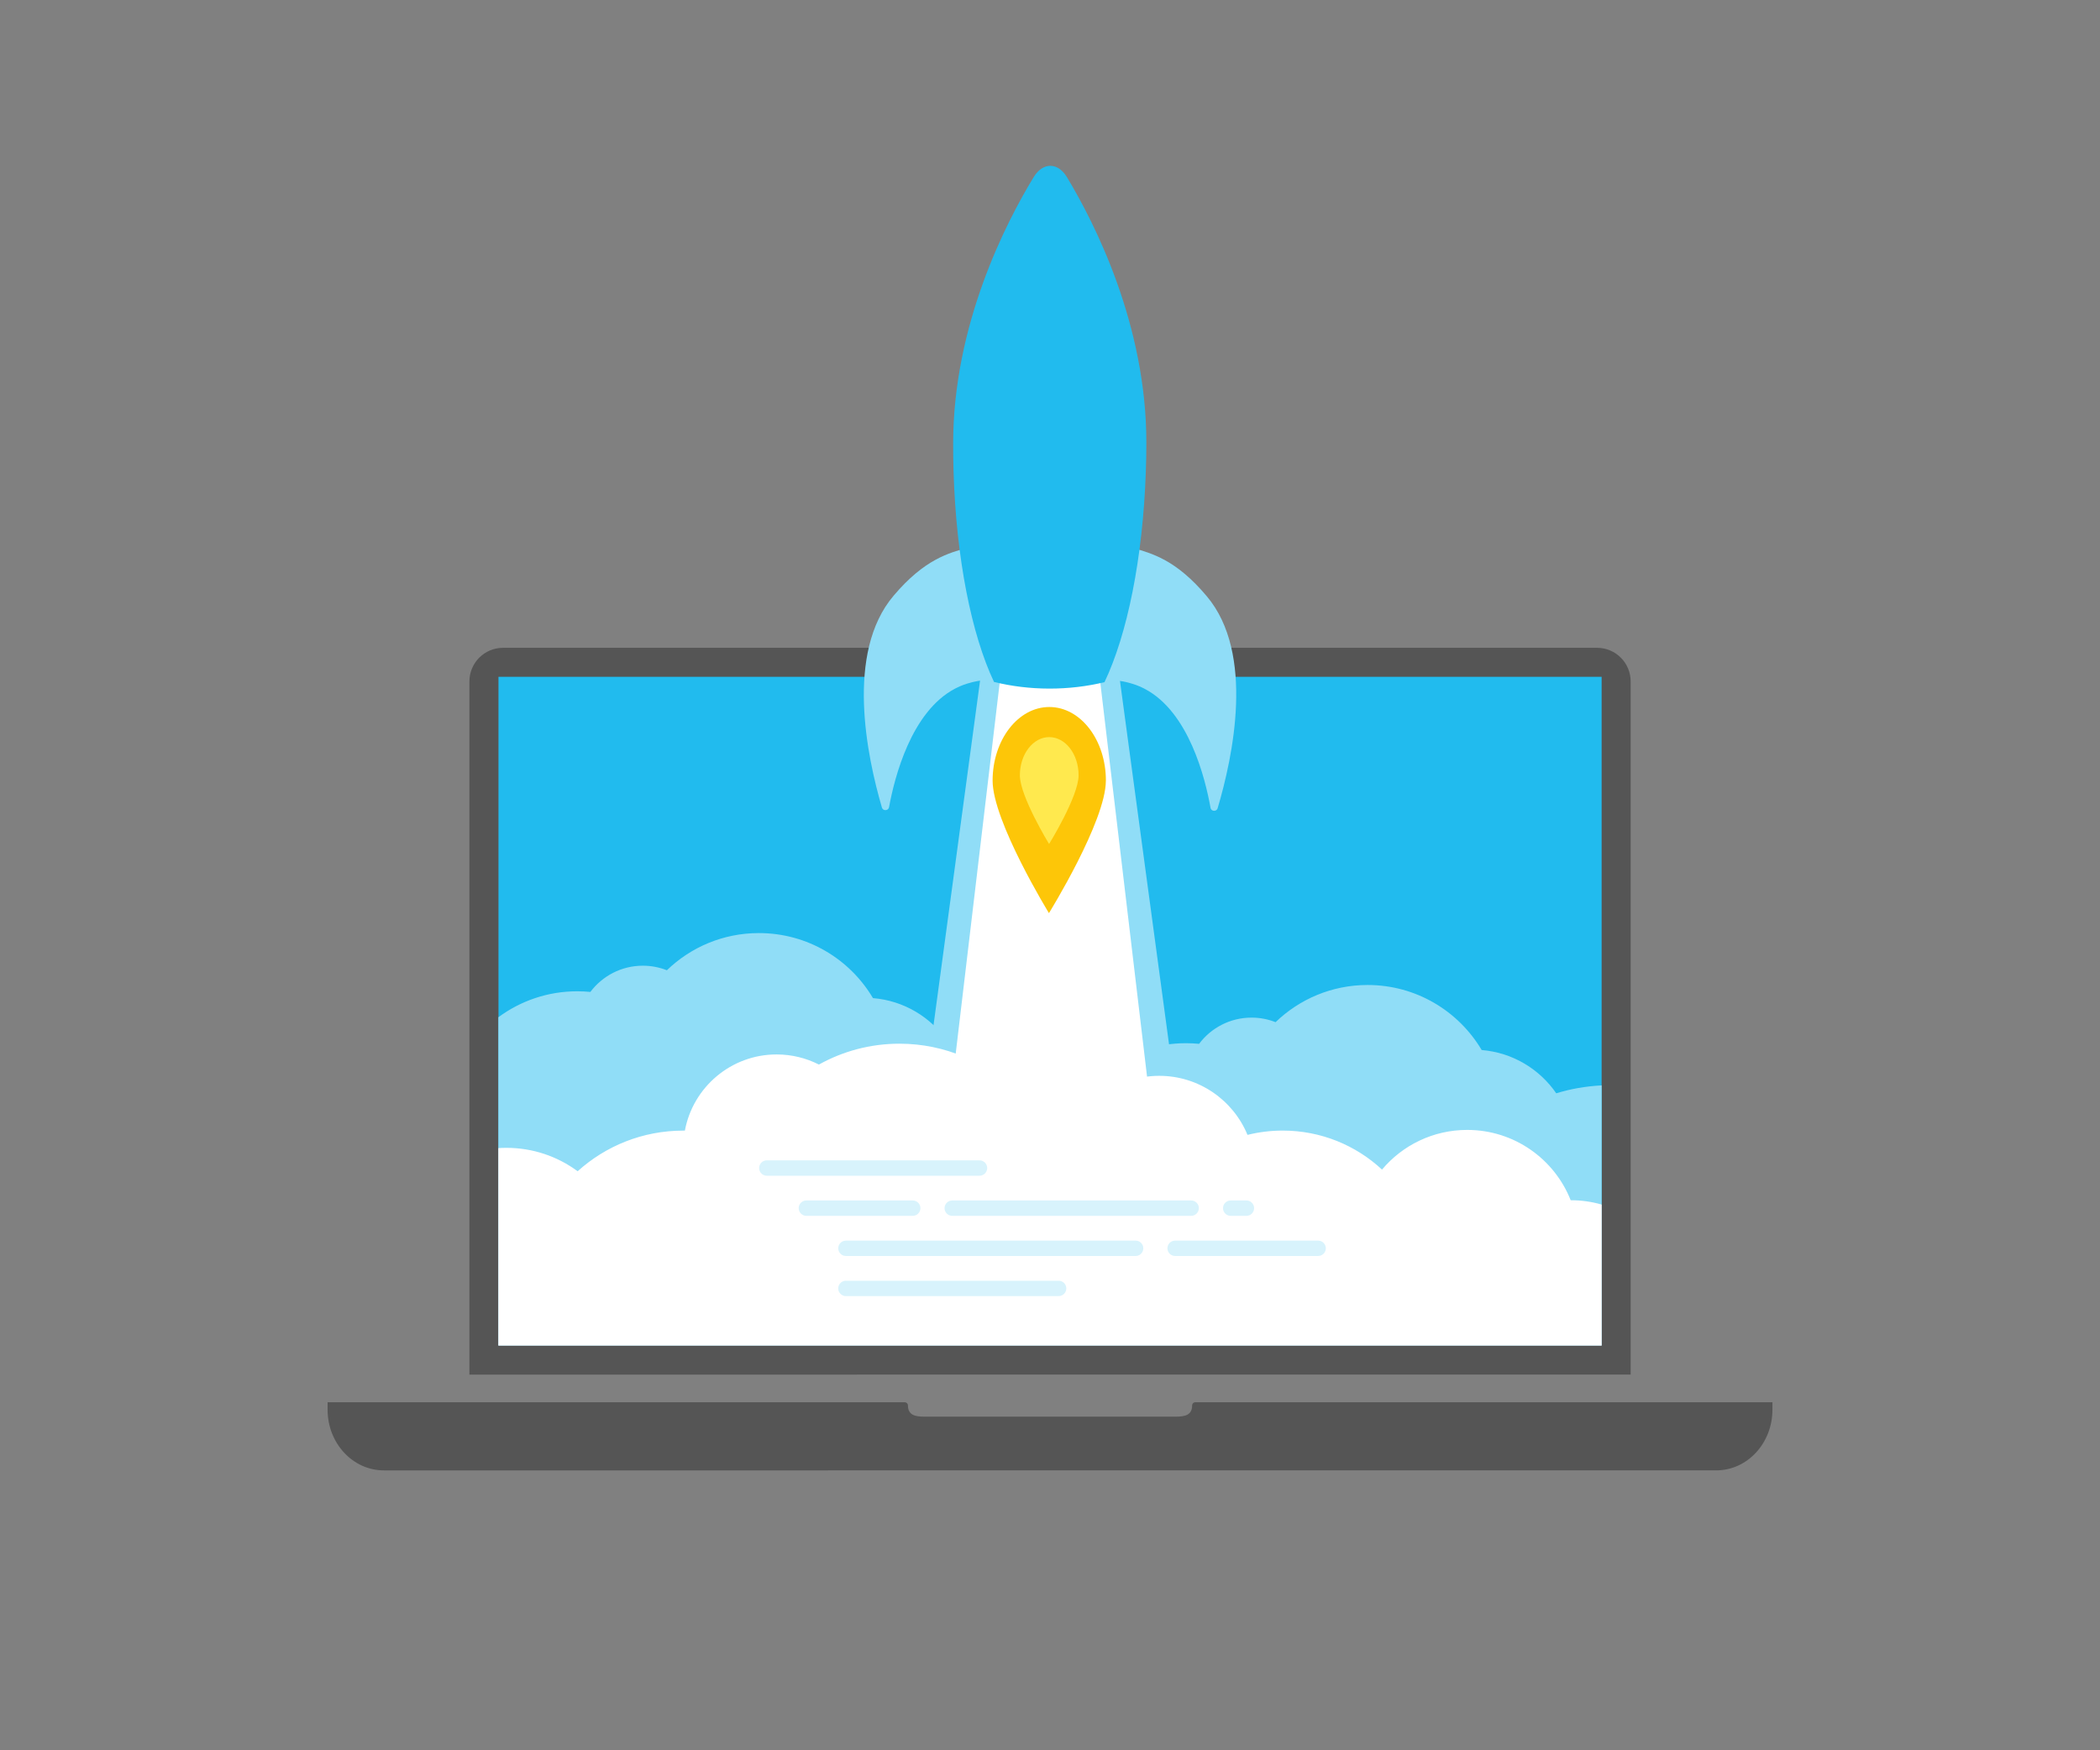 <?xml version="1.0" encoding="UTF-8"?>
<svg xmlns="http://www.w3.org/2000/svg" id="Layer_1" data-name="Layer 1" viewBox="0 0 600 500">
  <rect x="0" y="0" width="600" height="500" fill="#808080" stroke="none"/>
  <defs>
    <style>
      .cls-1 {
        fill: none;
        stroke: #90ddf7;
        stroke-linecap: round;
        stroke-miterlimit: 10;
        stroke-width: 4.39px;
      }

      .cls-2 {
        opacity: .35;
      }

      .cls-3 {
        fill: #555;
      }

      .cls-3, .cls-4, .cls-5, .cls-6, .cls-7, .cls-8 {
        stroke-width: 0px;
      }

      .cls-4 {
        fill: #21bbee;
      }

      .cls-5 {
        fill: #90ddf7;
      }

      .cls-6 {
        fill: #fff;
      }

      .cls-7 {
        fill: #ffe94e;
      }

      .cls-8 {
        fill: #fdc608;
      }
    </style>
  </defs>
  <g>
    <g>
      <path class="cls-3" d="m143.71,185.06h312.6c5.29,0,9.59,4.3,9.59,9.59v198.03H134.12v-198.03c0-5.29,4.3-9.59,9.59-9.59Z"></path>
      <path class="cls-4" d="m457.61,193.32v150.79c-2.76-.8-5.7-1.23-8.72-1.23h-.1c-4.65-11.77-16.14-20.09-29.57-20.09-9.77,0-18.51,4.41-24.34,11.33-7.45-6.91-17.43-11.14-28.38-11.14-3.46,0-6.83.43-10.05,1.23-3.59-8.7-11.56-15.14-21.16-16.56-1.33-.21-2.67-.31-4.06-.31-1.19,0-2.35.08-3.49.22-1.8.23-3.53.65-5.19,1.2-3.68-.93-7.55-1.42-11.52-1.42-7.38,0-14.37,1.69-20.58,4.7-4.86-4.86-10.78-8.68-17.36-11.07-2.31-.84-4.7-1.5-7.17-1.96-2.88-.56-5.87-.84-8.91-.84-8.35,0-16.2,2.17-23,5.96-3.63-1.85-7.74-2.89-12.09-2.89-13.05,0-23.91,9.38-26.21,21.76h-.47c-11.6,0-22.18,4.41-30.17,11.61-5.7-4.21-12.74-6.69-20.36-6.69-.76,0-1.52.03-2.29.08v-134.66h315.22Z"></path>
      <path class="cls-3" d="m506.41,400.58v2.13c0,9.57-7.19,17.33-16.06,17.33H109.66c-8.87,0-16.06-7.76-16.06-17.33v-2.13h164.91c.5,0,.9.4.9.9h0c0,2.79,2.1,3.21,4.69,3.21h71.82c2.59,0,4.69-.41,4.69-3.21h0c0-.5.4-.9.9-.9h164.91Z"></path>
    </g>
    <path class="cls-5" d="m457.61,310.07v74.32H142.39v-93.79c6.3-4.66,14.08-7.42,22.53-7.42,1.27,0,2.52.06,3.76.18,3.42-4.55,8.86-7.49,14.99-7.49,2.43,0,4.74.47,6.87,1.3,6.81-6.58,16.07-10.62,26.28-10.62,13.88,0,26.01,7.45,32.6,18.58,8.84.72,16.55,5.45,21.3,12.36,4.92-1.51,10.36-2.35,16.09-2.35,12.14,0,23.01,3.77,30.3,9.72,6.14-4.32,13.63-6.85,21.73-6.85,1.27,0,2.52.06,3.76.18,3.41-4.55,8.86-7.49,14.99-7.49,2.43,0,4.74.47,6.86,1.3,6.82-6.58,16.09-10.62,26.29-10.62,13.88,0,25.99,7.45,32.6,18.58,8.84.72,16.55,5.45,21.3,12.36,4.02-1.24,8.38-2.02,12.97-2.26Z"></path>
    <polygon class="cls-5" points="343.42 367.97 256.58 367.97 265.89 299.01 280.17 193.32 319.83 193.32 335.27 307.65 343.42 367.97"></polygon>
    <polygon class="cls-6" points="334.88 367.97 265.12 367.97 273.06 300.97 285.83 193.32 314.17 193.32 327.73 307.56 334.88 367.97"></polygon>
    <path class="cls-6" d="m457.61,344.11v40.28H142.39v-56.41c.76-.05,1.52-.08,2.29-.08,7.62,0,14.66,2.48,20.36,6.69,7.98-7.21,18.57-11.61,30.17-11.61h.47c2.3-12.38,13.17-21.76,26.21-21.76,4.35,0,8.46,1.05,12.09,2.89,6.8-3.79,14.65-5.96,23-5.96,13.07,0,24.9,5.31,33.45,13.88,6.21-3.01,13.2-4.7,20.58-4.7,3.98,0,7.84.49,11.52,1.42,2.73-.92,5.65-1.42,8.68-1.42,11.38,0,21.14,6.98,25.22,16.87,3.22-.8,6.59-1.23,10.05-1.23,10.96,0,20.93,4.22,28.38,11.14,5.83-6.93,14.57-11.33,24.34-11.33,13.44,0,24.92,8.32,29.57,20.09h.1c3.02,0,5.96.43,8.72,1.23Z"></path>
    <g>
      <path class="cls-5" d="m276.66,156.38c-5.63,1.63-12.47,3.32-21.36,13.81-13.82,16.3-7.61,45.85-3.32,60.52.3,1.02,1.83.94,2.03-.1,1.58-8.61,6.35-27.3,18.82-33.87,4.45-2.34,8.95-2.63,11.65-2.59-1.3-6.29-2.6-12.59-7.81-37.77Z"></path>
      <path class="cls-5" d="m323.53,156.47c5.62,1.66,12.46,3.37,21.3,13.9,13.76,16.36,7.42,45.88,3.06,60.53-.3,1.02-1.84.93-2.02-.11-1.54-8.62-6.24-27.33-18.68-33.94-4.44-2.36-8.93-2.66-11.63-2.64,1.33-6.29,2.66-12.58,7.97-37.74Z"></path>
      <path class="cls-8" d="m315.96,223.03c-.02,11.62-16.26,37.82-16.26,37.82,0,0-16.13-26.27-16.1-37.88.02-11.62,7.29-21.02,16.23-21s16.16,9.45,16.14,21.07Z"></path>
      <path class="cls-7" d="m308.17,221.49c-.01,6.02-8.43,19.61-8.43,19.61,0,0-8.36-13.62-8.35-19.64.01-6.02,3.78-10.9,8.41-10.89s8.38,4.9,8.37,10.92Z"></path>
      <path class="cls-4" d="m327.53,126.61c0,2.74-.05,5.44-.15,8.1-.85,24.9-5.33,46.58-11.81,60.16-4.95,1.2-10.26,1.85-15.79,1.84-5.53-.01-10.83-.68-15.78-1.9-6.43-13.6-10.81-35.3-11.56-60.2-.08-2.67-.12-5.37-.11-8.1.07-33.85,15.11-62.96,23.02-75.94,2.61-4.27,6.89-4.26,9.48.02,7.86,13.02,22.77,42.18,22.7,76.03Z"></path>
    </g>
  </g>
  <g class="cls-2">
    <polyline class="cls-1" points="219.09 333.67 273.16 333.67 279.86 333.67"></polyline>
    <polyline class="cls-1" points="230.39 345.13 257.43 345.13 260.78 345.13"></polyline>
    <polyline class="cls-1" points="272.07 345.13 333.68 345.13 340.33 345.13"></polyline>
    <polyline class="cls-1" points="351.63 345.13 355.62 345.13 356.12 345.13"></polyline>
    <polyline class="cls-1" points="241.69 356.6 307.67 356.6 324.46 356.6"></polyline>
    <polyline class="cls-1" points="335.75 356.6 371.16 356.6 376.61 356.6"></polyline>
    <polyline class="cls-1" points="241.69 368.06 295.76 368.06 302.46 368.06"></polyline>
  </g>
</svg>

